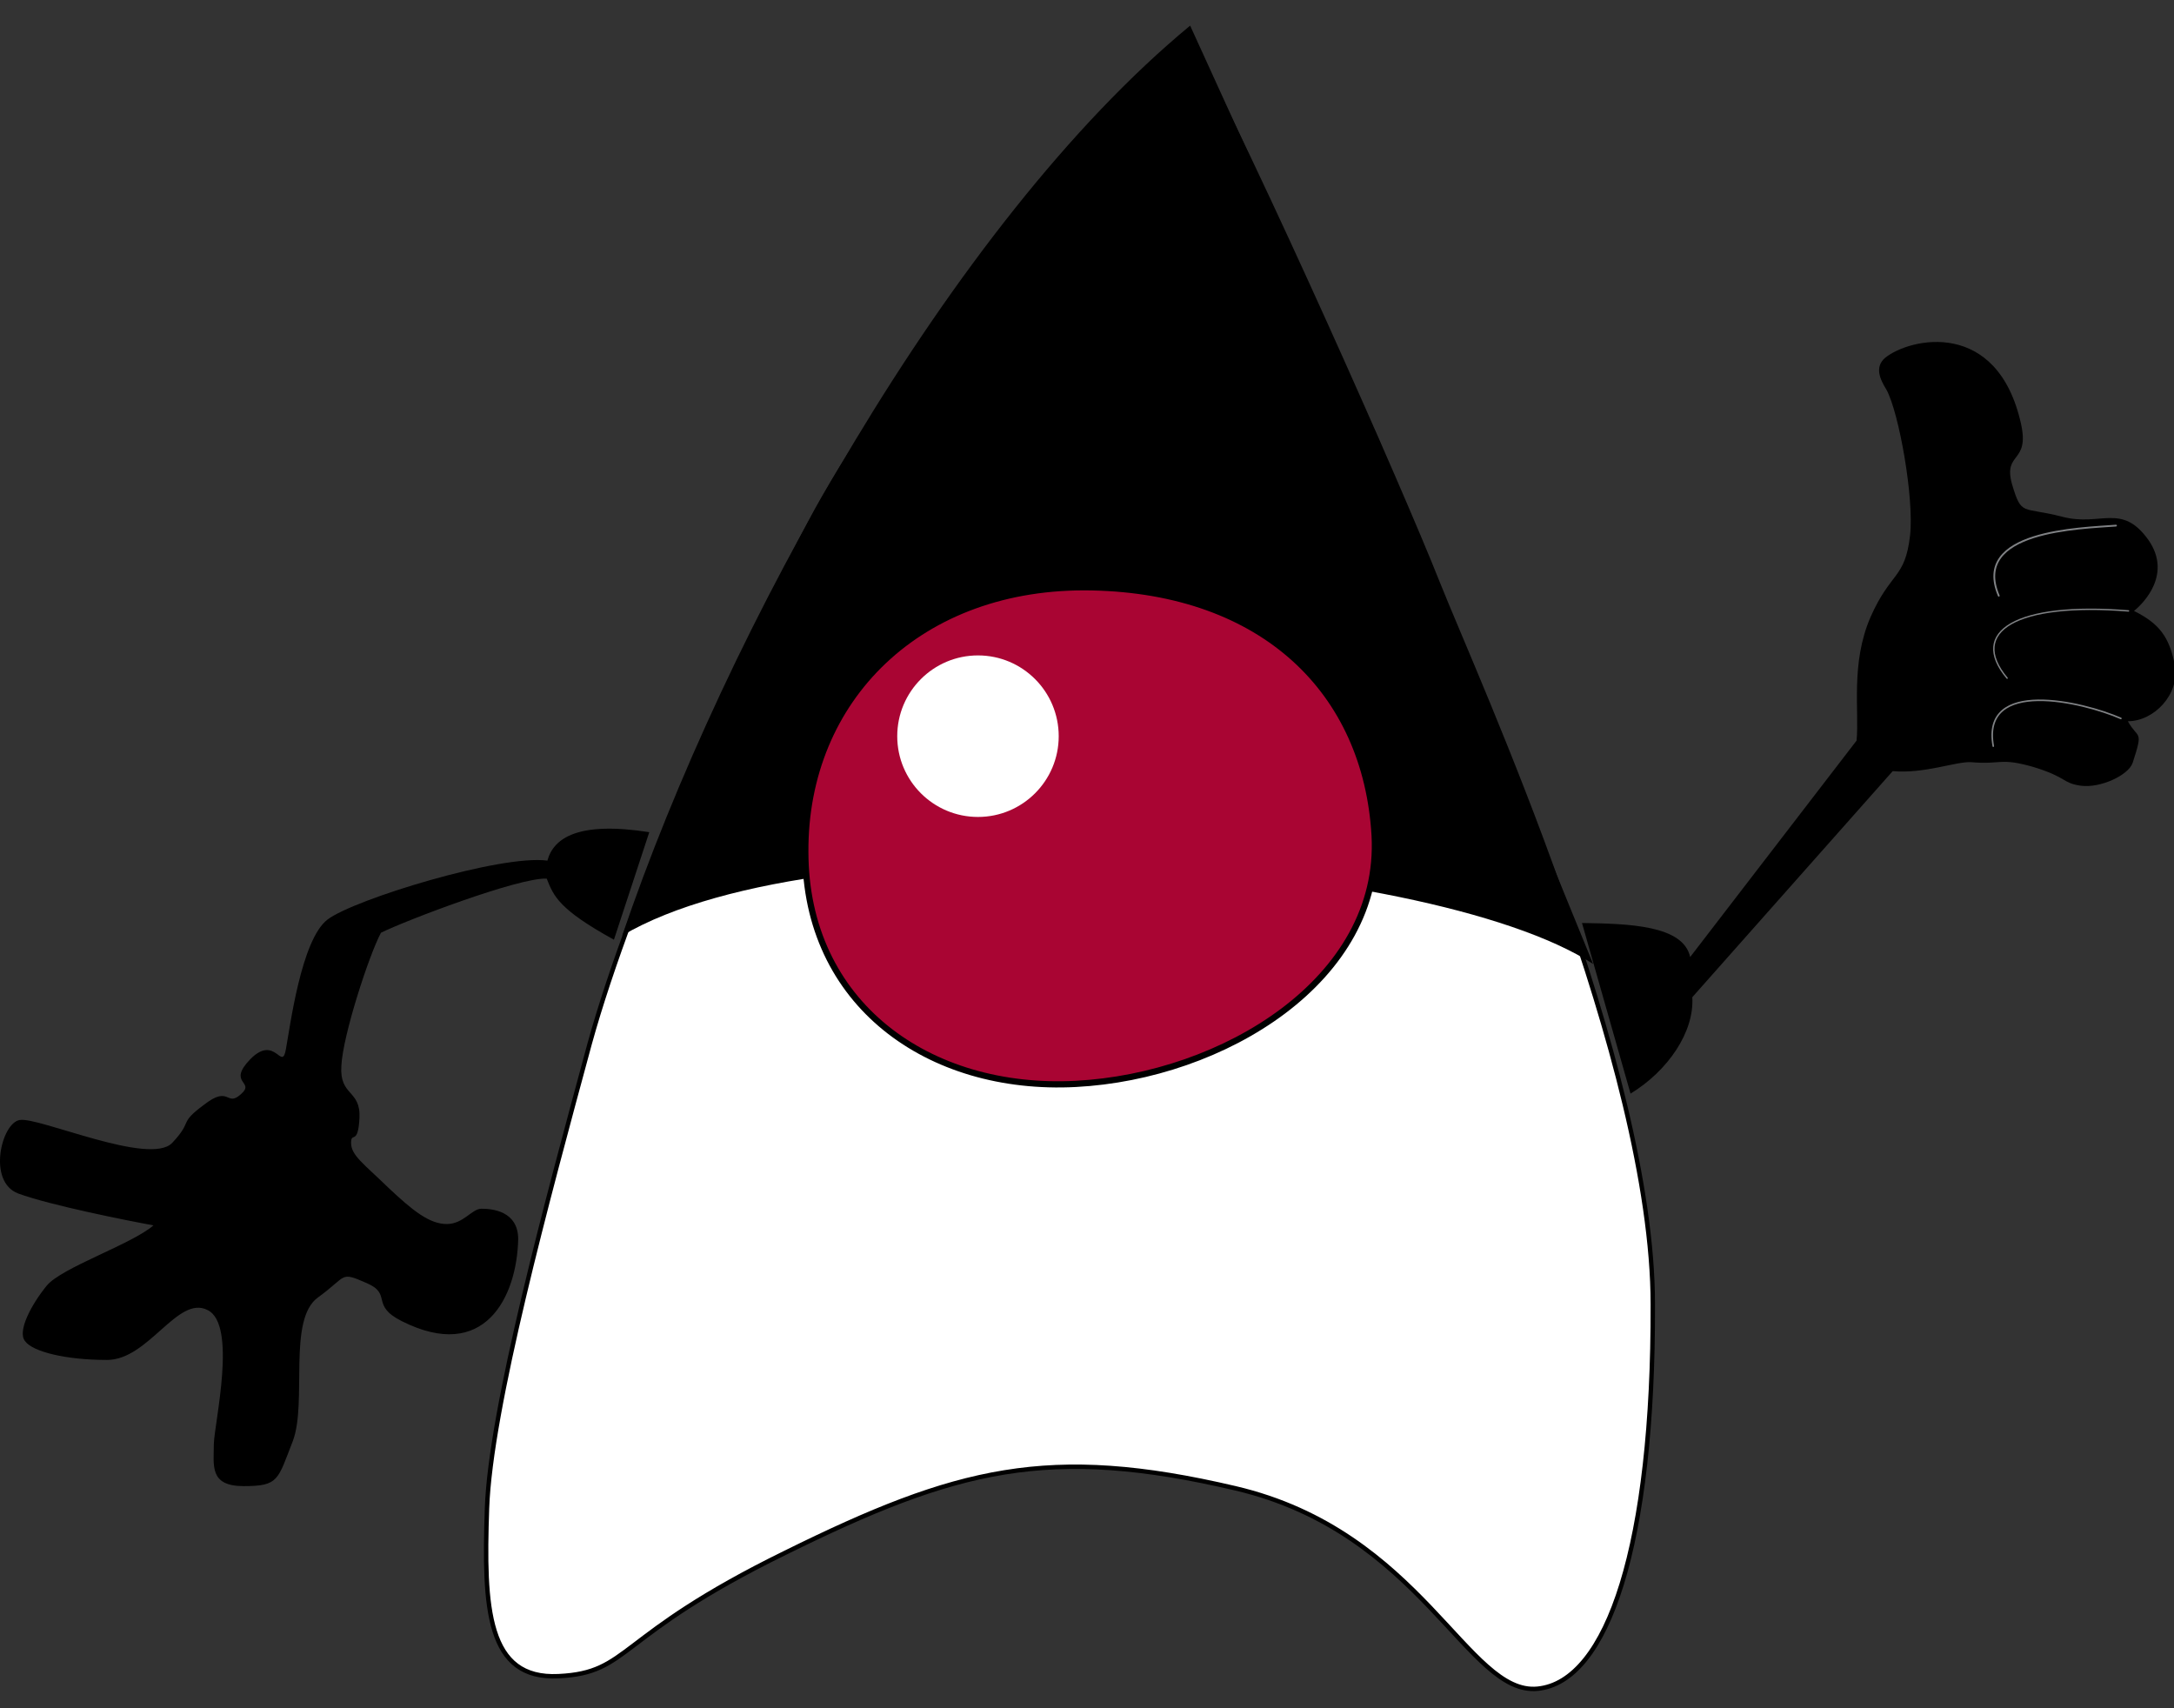 <svg version="1.1" viewBox="0 0 611 480" xmlns="http://www.w3.org/2000/svg" xmlns:xlink="http://www.w3.org/1999/xlink">
  <rect x="0" y="0" width="611" height="480" fill="#333333" stroke="none"/>
  <defs>
    <rect id="d" width="611.43" height="480.22"/>
  </defs>
  <clipPath id="b">
    <use overflow="visible" xlink:href="#d"/>
  </clipPath>
  <path d="m458.26 307.34c10.539-6.415 17.958-17.35 17.359-27.096l56.323-63.531c8.971 0.784 17.737-2.74 22.012-2.521 8.582 0.758 8.019-1.382 17.543 1.358 9.553 2.916 8.01 4.494 13.262 5.251 5.464 0.784 13.456-2.926 14.619-6.415 3.11-9.561 1.568-6.449-1.35-11.693 7.385 0 14.61-7.613 13.236-15.597-1.551-8.203-4.476-11.886-11.509-15.402 3.137-2.547 10.53-10.53 4.115-19.871-7.604-10.714-13.455-3.709-24.364-6.626-11.314-2.925-11.314 0-14.046-9.182-2.521-9.146 5.058-5.631 2.538-16.944-6.625-29.616-31.175-24.171-38.189-18.513-2.925 2.545-1.568 5.842 0.379 8.96 3.516 6.441 7.799 30.4 6.636 40.93-1.384 12.284-5.473 10.151-11.129 23.007-5.631 13.041-3.111 26.311-3.904 34.673l-46.771 60.826c-1.947-8.96-17.323-9.366-30.4-9.56l13.64 47.946" clip-path="url(#b)" clip-rule="evenodd" fill-rule="evenodd"/>
  <path d="m182.48 233.87c-19.87-3.11-26.879 1.551-28.637 7.992-13.076-1.762-54.385 10.909-61.8 16.566-7.389 5.656-10.503 30.02-11.693 36.436-1.164 6.441-2.925-4.283-9.935 2.731-6.82 7.014 1.568 6.256-2.736 9.931-4.084 3.709-3.111-2.705-10.31 2.926-7.42 5.472-2.926 4.309-8.961 10.723-6.252 6.627-37.625-7.393-42.877-6.414-5.089 0.783-9.178 17.351-0.406 20.654 8.957 3.296 30.616 7.604 38.004 8.952-6.036 5.278-25.906 11.888-30.02 16.972-4.278 5.252-8.363 12.864-6.037 15.597 2.137 2.925 11.314 5.251 23.007 5.251 11.697 0 19.87-18.327 28.263-14.019 8.362 4.08 1.947 31.562 1.758 37.599 0 6.036-1.379 11.878 8.367 11.878 9.93 0 9.552-1.727 13.83-12.663 4.115-10.908-1.542-34.108 7.041-40.338 8.362-6.037 6.036-7.411 13.64-4.09 7.393 3.12 0.974 6.23 9.936 10.725 23.196 11.692 32.347-6.635 32.726-23.008 0-7.991-7.389-8.582-10.314-8.582-2.731 0-5.062 4.301-9.746 4.301-4.868 0-9.552-3.71-16.566-10.337-6.82-6.635-10.34-8.961-10.34-12.478 0-3.304 1.952 0.97 2.357-7.013 0.378-7.984-5.657-6.037-5.089-14.618 0.406-8.583 7.794-31.186 11.125-37.405 6.631-3.332 38.789-15.598 46.587-15.219 1.947 4.873 3.3 8.583 18.893 17.165l9.933-30.215" clip-path="url(#b)" clip-rule="evenodd" fill-rule="evenodd"/>
  <path d="m333.53 9.146c-33.921 32.153-85.948 99.8-106.03 138-20.25 38.189-49.703 102.5-61.775 146.18-11.881 43.847-27.879 102.51-28.853 130.58-0.978 28.074 0 48.13 20.082 47.151 20.276-0.97 15.593-11.094 63.721-34.674 48.16-23.792 74.061-30.427 126.5-18.134 52.437 12.283 65.293 58.279 84.969 56.333 19.703-1.957 32.568-40.552 32.375-107.99 0-67.427-49.134-174.44-60.413-202.69-11.13-28.064-50.49-116.56-70.572-154.75" clip-rule="evenodd" fill="#fff" fill-rule="evenodd"/>
  <path d="m333.53 9.146c-33.921 32.153-85.948 99.8-106.03 138-20.25 38.189-49.703 102.5-61.775 146.18-11.881 43.847-27.879 102.51-28.853 130.58-0.978 28.074 0 48.13 20.082 47.151 20.276-0.97 15.593-11.094 63.721-34.674 48.16-23.792 74.061-30.427 126.5-18.134 52.437 12.283 65.293 58.279 84.969 56.333 19.703-1.957 32.568-40.552 32.375-107.99 0-67.427-49.134-174.44-60.413-202.69-11.13-28.064-50.49-116.56-70.572-154.75z" fill="none" stroke="#000" stroke-miterlimit="2.613" stroke-width="1.239"/>
  <path d="m334.49 7.201c-67.431 55.733-130.57 170.15-159.61 255.72 57.117-33.73 225.89-22.416 272.86 7.983l-60.184-147.34z" clip-rule="evenodd" fill-rule="evenodd"/>
  <defs>
    <path id="c" d="m306.84 165.06c-48.349-0.969-80.697 31.378-80.507 74.255 0 42.878 34.705 67.453 76.014 65.294 41.334-2.142 86.16-29.237 83.992-69.761-2.327-40.552-31.176-68.81-79.499-69.788"/>
  </defs>
  <clipPath id="a">
    <use overflow="visible" xlink:href="#c"/>
  </clipPath>
  <path d="m306.84 165.06c-48.349-0.969-80.697 31.378-80.507 74.255 0 42.878 34.705 67.453 76.014 65.294 41.334-2.142 86.16-29.237 83.992-69.761-2.327-40.552-31.176-68.81-79.499-69.788" clip-path="url(#a)" fill="#A90533"/>
  <path d="m274.86 206.9h22.69c0-12.54-10.161-22.708-22.69-22.708-12.525 0-22.693 10.168-22.693 22.708 0 12.521 10.168 22.689 22.693 22.689 12.53 0 22.69-10.168 22.69-22.689" clip-path="url(#a)" fill="#fff"/>
  <g fill="none" stroke-linejoin="round" stroke-miterlimit="2.613">
    <path d="m306.84 165.06c-48.349-0.969-80.697 31.378-80.507 74.255 0 42.878 34.705 67.453 76.014 65.294 41.334-2.142 86.16-29.237 83.992-69.761-2.327-40.552-31.176-68.81-79.499-69.788z" stroke="#000" stroke-width="1.745"/>
    <g stroke="#808285" stroke-linecap="round">
      <path d="m594.7 147.71c-10.134 0.784-40.744 1.383-32.947 19.712" stroke-width=".498"/>
      <path d="m598.21 171.69c-31.591-2.547-45.019 5.851-34.109 18.893" stroke-width=".389"/>
      <path d="m596.07 201.9c-10.715-4.679-39.388-11.499-35.862 7.798" stroke-width=".444"/>
    </g>
  </g>
</svg>
